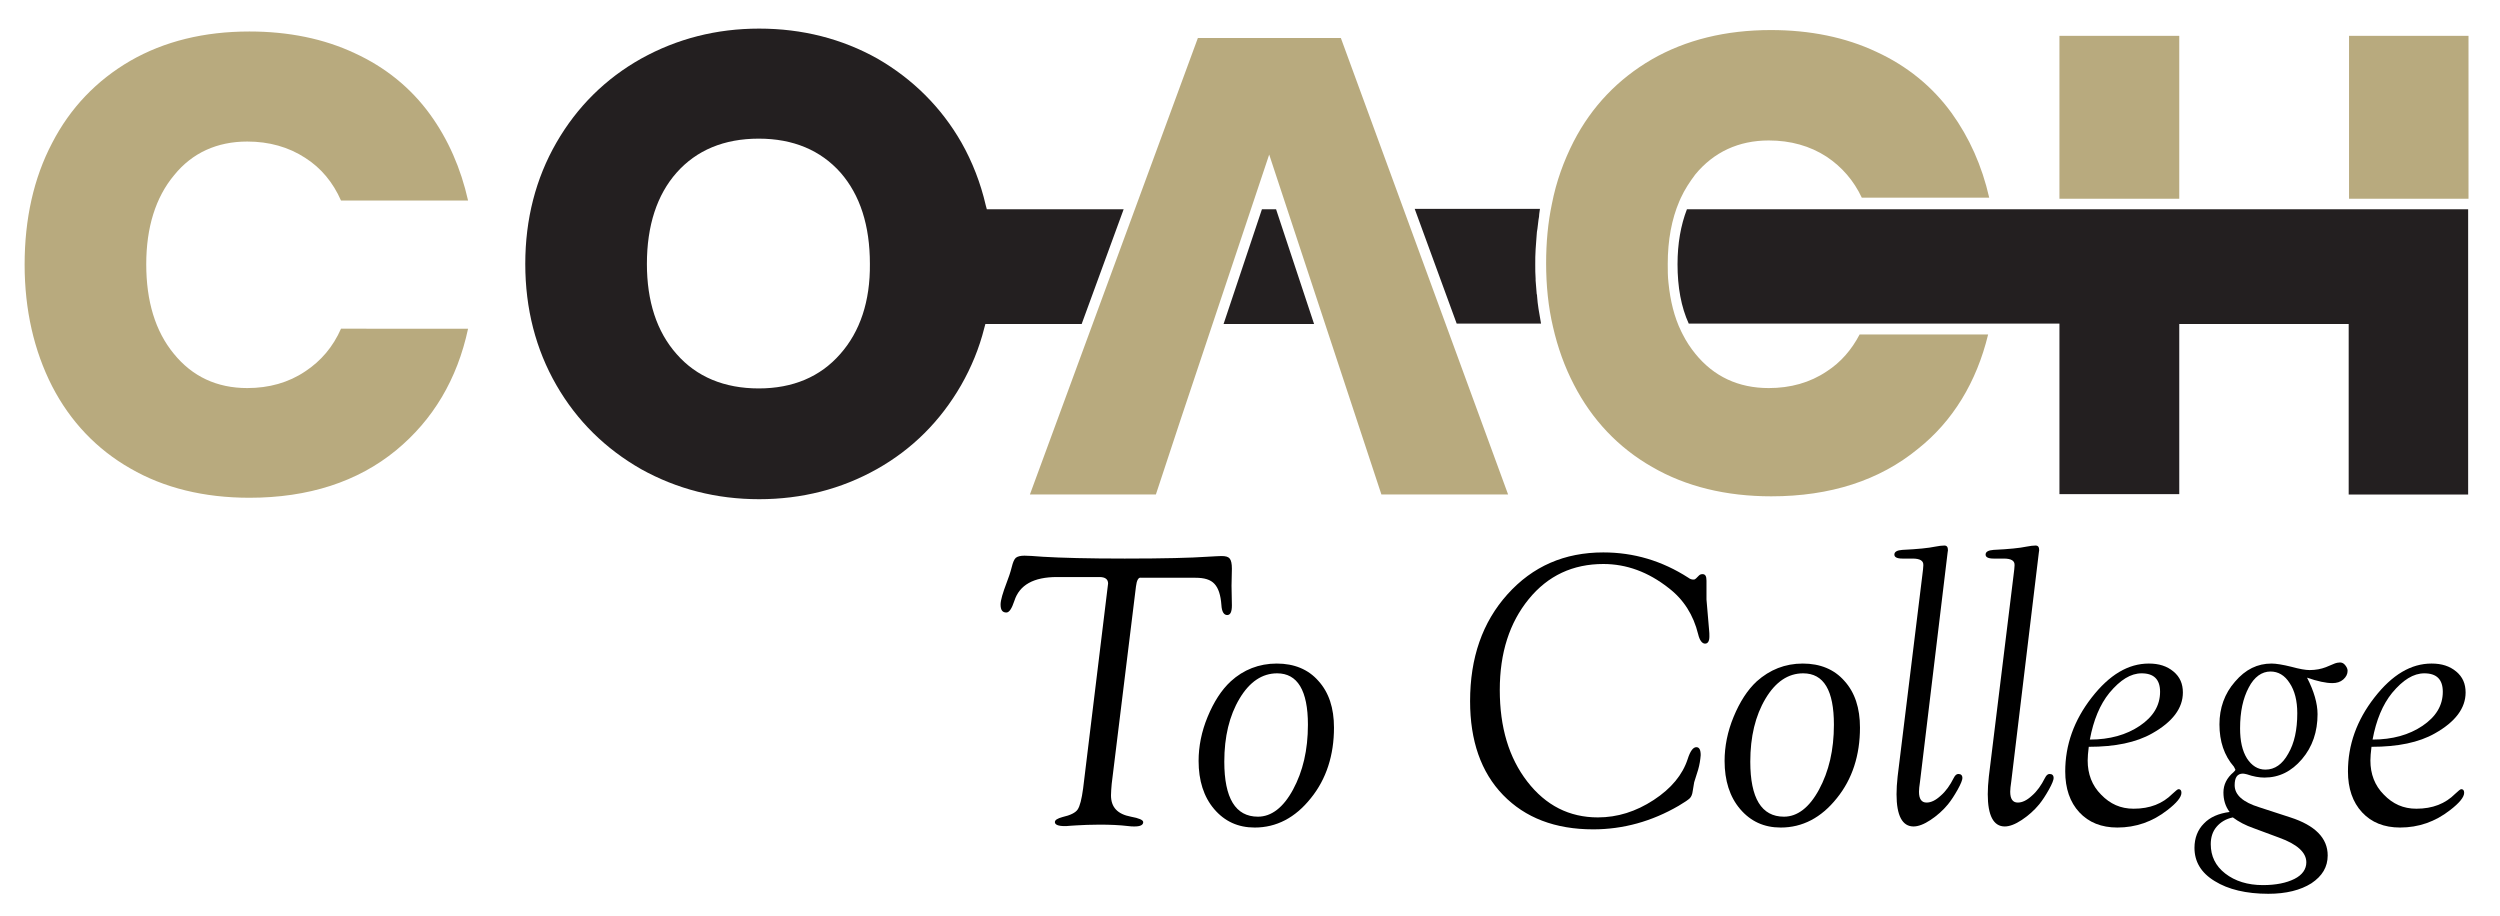 <?xml version="1.0" encoding="UTF-8"?>
<!-- Generator: Adobe Illustrator 26.5.0, SVG Export Plug-In . SVG Version: 6.00 Build 0)  -->
<svg xmlns="http://www.w3.org/2000/svg" xmlns:xlink="http://www.w3.org/1999/xlink" version="1.1" id="Layer_1" x="0px" y="0px" viewBox="0 0 690.6 252.9" style="enable-background:new 0 0 690.6 252.9;" xml:space="preserve">
<style type="text/css">
	.st0{fill:#231F20;}
	.st1{fill:#B8AA7E;}
</style>
<g>
	<g>
		<g>
			<path class="st0" d="M310.4,57.8h-37.8l-0.3-1.1c-1.4-6.1-3.7-12-6.7-17.3c-5.6-9.8-13.5-17.6-23.2-23.2     c-9.8-5.5-20.8-8.3-32.7-8.3c-11.8,0-22.7,2.8-32.6,8.3c-9.8,5.5-17.7,13.3-23.4,23.2s-8.6,21.1-8.6,33.5s2.9,23.6,8.6,33.5     c5.7,9.9,13.6,17.6,23.4,23.2c9.9,5.5,20.8,8.3,32.6,8.3s22.7-2.8,32.5-8.3s17.6-13.3,23.3-23.2c2.8-4.9,5-10.2,6.4-15.8l0.3-1.1     h26.6L310.4,57.8z M232.1,97.8c-5.5,6.3-13.1,9.5-22.5,9.5c-9.5,0-17.2-3.2-22.7-9.5c-5.5-6.2-8.2-14.6-8.2-24.9     c0-10.6,2.8-19.1,8.2-25.2c5.5-6.2,13.1-9.4,22.7-9.4c9.5,0,17.1,3.2,22.6,9.4c5.4,6.2,8.1,14.6,8.1,25.2     C240.4,83.2,237.6,91.6,232.1,97.8z"></path>
		</g>
		<g>
			<polygon class="st0" points="352.5,57.8 348.6,57.8 338,89.5 363,89.5    "></polygon>
		</g>
		<g>
			<path class="st0" d="M425.7,89.4c-0.2-1.1-0.4-2.3-0.6-3.5c0-0.2-0.1-0.4-0.1-0.6c-0.2-1.2-0.3-2.3-0.4-3.5c0-0.2,0-0.4-0.1-0.6     c-0.1-1.2-0.2-2.4-0.3-3.7c0-0.2,0-0.3,0-0.5c-0.1-1.3-0.1-2.6-0.1-3.9c0-1.4,0-2.8,0.1-4.2c0-0.5,0.1-0.9,0.1-1.4     c0.1-0.9,0.1-1.8,0.2-2.7c0-0.5,0.1-1,0.2-1.6c0.1-0.8,0.2-1.6,0.3-2.5c0.1-0.5,0.2-1.1,0.2-1.6c0.1-0.5,0.1-0.9,0.2-1.4h-34.6     l11.6,31.7L425.7,89.4C425.7,89.5,425.7,89.4,425.7,89.4z"></path>
		</g>
		<path class="st1" d="M68.3,39.1c6,0,11.4,1.5,16,4.5c4.4,2.8,7.7,6.8,9.9,11.8h35.1c-2-8.9-5.5-16.9-10.5-23.8    c-5.3-7.3-12.3-13-20.8-16.9c-8.5-4-18.3-6-29.1-6c-12.5,0-23.5,2.7-32.9,8.1c-9.3,5.4-16.6,13-21.6,22.7    c-5.1,9.7-7.6,21-7.6,33.6c0,12.5,2.6,23.8,7.6,33.6c5,9.7,12.3,17.4,21.6,22.7c9.3,5.4,20.4,8.1,32.9,8.1    c16.3,0,29.9-4.4,40.5-13.1c10.2-8.4,16.9-19.6,19.9-33.6H94.2c-2.2,5-5.5,8.9-9.9,11.8c-4.6,3.1-10,4.6-16,4.6    c-8.4,0-15.2-3.2-20.3-9.5c-5.1-6.2-7.6-14.5-7.6-24.7s2.6-18.5,7.7-24.6C53.1,42.2,60,39.1,68.3,39.1z"></path>
		<polygon class="st1" points="330.9,10.5 284.5,136.6 319.3,136.6 326.1,116 350.6,42.7 381.6,136.6 416.6,136.6 370.4,10.5   "></polygon>
		<path class="st1" d="M549.2,92.4h-35.5c-2.2,4.2-5.2,7.7-9.1,10.2c-4.6,3.1-10,4.6-16,4.6c-8.4,0-15.2-3.2-20.3-9.5    c-1.3-1.6-2.5-3.4-3.5-5.4l0,0l-0.4-0.8l0,0c-1.9-3.9-3-8.4-3.5-13.4c-0.2-1.7-0.2-3.4-0.2-5.2c0-6.6,1.1-12.4,3.2-17.3l0.4-0.9    l0,0c1.1-2.4,2.5-4.5,4-6.5c5.1-6.2,12-9.4,20.3-9.4c6,0,11.4,1.5,16,4.5c4.2,2.8,7.5,6.6,9.7,11.3h35.2    c-2-8.8-5.5-16.6-10.4-23.4c-5.3-7.3-12.3-13-20.8-16.9c-8.5-4-18.3-6-29.1-6c-12.5,0-23.5,2.7-32.9,8.1    c-9.3,5.4-16.6,13-21.6,22.7c-2.7,5.3-4.8,11-6,17.2c-1.1,5.2-1.6,10.7-1.6,16.4c0,6.2,0.6,12.1,1.9,17.6c1.3,5.7,3.2,11,5.8,16    c5,9.7,12.3,17.4,21.6,22.7c9.3,5.4,20.4,8.1,32.9,8.1c16.3,0,29.9-4.4,40.5-13.1C539.4,116.4,546,105.6,549.2,92.4z"></path>
		<rect x="648.9" y="9.9" class="st1" width="33" height="45"></rect>
		<rect x="568.9" y="9.9" class="st1" width="33.1" height="45"></rect>
		<g>
			<path class="st0" d="M604.9,57.8h-39h-13h-40.7H466c-1.7,4.4-2.6,9.5-2.6,15.2c0,6.3,1,11.8,3.1,16.4h45.3h41h16.1v47.1H602v-47     h46.8v47.1h33V57.8h-35.9H604.9z"></path>
		</g>
	</g>
</g>
<g>
	<path d="M313.8,162l-6.7,54.5c-0.1,1.2-0.2,2.3-0.2,3.2c0,3.3,1.8,5.2,5.5,5.9c2.2,0.4,3.4,0.9,3.4,1.5c0,0.8-0.8,1.2-2.4,1.2   c-0.5,0-1.1,0-1.7-0.1c-2.5-0.3-5.1-0.4-8-0.4c-2.4,0-4.5,0.1-6.3,0.2l-1.6,0.1c-0.9,0.1-1.5,0.1-1.7,0.1c-1.8,0-2.7-0.4-2.7-1.1   c0-0.6,0.7-1,2.1-1.4c2.2-0.5,3.6-1.2,4.2-2.1c0.6-0.9,1.1-2.8,1.5-5.8L306,162l0.1-0.8c0-1.2-0.8-1.8-2.4-1.8H292   c-6.5,0-10.4,2.2-11.8,6.6c-0.7,2.1-1.4,3.2-2.2,3.2c-1.1,0-1.6-0.7-1.6-2.2c0-1.2,0.6-3.2,1.7-6.1c0.5-1.3,1-2.7,1.4-4.3   c0.3-1.2,0.6-2,1.1-2.5c0.5-0.4,1.3-0.6,2.4-0.6c0.9,0,2.6,0.1,5.1,0.3c4.9,0.3,12.5,0.5,22.6,0.5c10.8,0,18.4-0.2,22.7-0.5   c2-0.1,3.3-0.2,4-0.2c1.2,0,1.9,0.2,2.3,0.7s0.6,1.4,0.6,2.8l-0.1,4.7l0.1,5.4c0,1.8-0.4,2.7-1.3,2.7s-1.5-0.9-1.6-2.8   c-0.2-2.7-0.8-4.6-1.9-5.8s-2.8-1.7-5.3-1.7h-15C314.5,159.4,314,160.3,313.8,162z"></path>
	<path d="M352.7,183.3c4.8,0,8.7,1.6,11.5,4.8c2.9,3.2,4.3,7.5,4.3,12.9c0,7.6-2.1,14.2-6.4,19.5c-4.3,5.4-9.5,8.1-15.5,8.1   c-4.6,0-8.3-1.7-11.2-5.1c-2.9-3.4-4.3-7.9-4.3-13.3c0-4,0.8-8.1,2.5-12.2c1.7-4.1,3.8-7.4,6.4-9.8   C343.5,185,347.8,183.3,352.7,183.3z M352.8,186c-4.1,0-7.6,2.3-10.4,7s-4.2,10.5-4.2,17.4c0,10.1,3.1,15.2,9.3,15.2   c3.7,0,7-2.5,9.7-7.5s4.1-10.9,4.1-17.9C361.3,190.7,358.4,186,352.8,186z"></path>
	<path d="M442.9,152.6c8.4,0,16.2,2.3,23.5,7c0.5,0.4,1,0.5,1.4,0.5c0.3,0,0.5-0.1,0.7-0.3l0.8-0.8c0.3-0.3,0.6-0.4,1-0.4   c0.8,0,1.1,0.6,1.1,1.8v5.2l0.7,8.2c0.1,0.8,0.1,1.5,0.1,2c0,1.3-0.4,2-1.2,2c-0.8,0-1.5-0.9-1.9-2.6c-1.3-5.3-4-9.6-8.2-12.8   c-5.6-4.4-11.6-6.6-18-6.6c-8.4,0-15.3,3.2-20.6,9.7c-5.3,6.5-8,14.8-8,25.1s2.5,18.7,7.6,25.3s11.6,9.9,19.5,9.9   c5.4,0,10.5-1.6,15.4-4.8s8-7,9.4-11.3c0.7-2.2,1.5-3.3,2.4-3.3c0.8,0,1.2,0.7,1.2,2.2c-0.1,1.3-0.3,2.6-0.7,4l-1.1,3.5l-0.4,2.4   c-0.1,0.9-0.4,1.6-0.8,2s-1.4,1.1-3.1,2.1c-7.4,4.3-15.3,6.5-23.6,6.5c-10.5,0-18.8-3.2-24.9-9.5s-9.1-15-9.1-25.9   c0-12,3.4-21.8,10.3-29.5C423.4,156.4,432.2,152.6,442.9,152.6z"></path>
	<path d="M498,183.3c4.8,0,8.7,1.6,11.5,4.8c2.9,3.2,4.3,7.5,4.3,12.9c0,7.6-2.1,14.2-6.4,19.5c-4.3,5.4-9.5,8.1-15.5,8.1   c-4.6,0-8.3-1.7-11.2-5.1c-2.9-3.4-4.3-7.9-4.3-13.3c0-4,0.8-8.1,2.5-12.2c1.7-4.1,3.8-7.4,6.4-9.8   C488.9,185,493.1,183.3,498,183.3z M498.1,186c-4.1,0-7.6,2.3-10.4,7s-4.2,10.5-4.2,17.4c0,10.1,3.1,15.2,9.3,15.2   c3.7,0,7-2.5,9.7-7.5s4.1-10.9,4.1-17.9C506.6,190.7,503.8,186,498.1,186z"></path>
	<path d="M524.2,214.5l6.8-55.4c0.2-1.5,0.3-2.5,0.3-2.9c0.1-1.3-0.9-1.9-3-1.9h-2.8c-1.5,0-2.2-0.4-2.2-1.1c0-0.8,0.8-1.2,2.2-1.3   c4.2-0.2,7.2-0.5,9.1-0.9c1-0.2,1.9-0.3,2.5-0.3c0.7,0,1,0.4,1,1.3l-0.1,0.7l-7.6,63.1c-0.2,1.3-0.3,2.3-0.3,2.9c0,2,0.7,3,2.1,3   c1.2,0,2.5-0.6,3.9-1.9c1.4-1.2,2.6-2.9,3.6-4.9c0.4-0.8,0.8-1.1,1.3-1.1c0.7,0,1.1,0.4,1.1,1.1c0,0.5-0.4,1.6-1.3,3.2   c-0.9,1.6-1.8,3-2.7,4.1c-1.4,1.7-3,3.1-4.8,4.3s-3.4,1.8-4.7,1.8c-3.1,0-4.7-3-4.7-8.9C523.9,218,524,216.3,524.2,214.5z"></path>
	<path d="M549.4,214.5l6.8-55.4c0.2-1.5,0.3-2.5,0.3-2.9c0.1-1.3-0.9-1.9-3-1.9h-2.8c-1.5,0-2.2-0.4-2.2-1.1c0-0.8,0.8-1.2,2.2-1.3   c4.2-0.2,7.2-0.5,9.1-0.9c1-0.2,1.9-0.3,2.5-0.3c0.7,0,1,0.4,1,1.3l-0.1,0.7l-7.6,63.1c-0.2,1.3-0.3,2.3-0.3,2.9c0,2,0.7,3,2.1,3   c1.2,0,2.5-0.6,3.9-1.9c1.4-1.2,2.6-2.9,3.6-4.9c0.4-0.8,0.8-1.1,1.3-1.1c0.7,0,1.1,0.4,1.1,1.1c0,0.5-0.4,1.6-1.3,3.2   c-0.9,1.6-1.8,3-2.7,4.1c-1.4,1.7-3,3.1-4.8,4.3s-3.4,1.8-4.7,1.8c-3.1,0-4.7-3-4.7-8.9C549.1,218,549.2,216.3,549.4,214.5z"></path>
	<path d="M577,206.3c-0.2,1.6-0.3,2.8-0.3,3.8c0,3.7,1.2,6.9,3.7,9.4c2.5,2.6,5.4,3.9,9,3.9c4.5,0,8-1.4,10.7-4.1   c0.9-0.8,1.4-1.3,1.7-1.3c0.5,0,0.8,0.3,0.8,1c0,1.2-1.3,2.8-3.9,4.8c-4.1,3.2-8.7,4.8-13.8,4.8c-4.4,0-7.9-1.4-10.5-4.2   s-3.9-6.6-3.9-11.3c0-7.3,2.4-14.1,7.3-20.4c4.9-6.3,10.1-9.4,15.8-9.4c2.8,0,5,0.7,6.8,2.2s2.6,3.4,2.6,5.8   c0,4.3-2.8,8.1-8.5,11.3C590.1,205.1,584.3,206.3,577,206.3z M577.3,204.3c5.5,0,10.1-1.3,13.8-3.8s5.6-5.6,5.6-9.4   c0-3.4-1.7-5.1-5.1-5.1c-3,0-5.9,1.8-8.9,5.4C580.1,194.6,578.3,198.9,577.3,204.3z"></path>
	<path d="M637.3,187.2c1.9,3.7,2.9,7.1,2.9,10.1c0,4.8-1.4,9-4.3,12.4c-2.9,3.4-6.3,5.1-10.4,5.1c-1.4,0-3.1-0.3-4.8-0.9   c-0.5-0.1-0.8-0.2-1.1-0.2c-1.6,0-2.3,1.1-2.3,3.2c0,2.7,2.3,4.7,6.8,6.1l8.6,2.8c6.8,2.2,10.3,5.7,10.3,10.5   c0,3.2-1.5,5.7-4.5,7.7c-3,1.9-7,2.9-11.9,2.9c-6.1,0-11.1-1.2-14.8-3.5c-3.8-2.3-5.6-5.4-5.6-9.2c0-2.7,0.9-5,2.6-6.7   c1.7-1.8,4.1-2.8,7.1-3.2c-1.2-1.6-1.7-3.4-1.7-5.4c0-2.1,0.9-4,2.8-5.6c0.3-0.3,0.5-0.5,0.5-0.7l-0.4-0.8c-2.7-3.1-4-7-4-11.7   c0-4.5,1.4-8.5,4.3-11.8c2.9-3.4,6.2-5,10.1-5c1.2,0,3.1,0.3,5.5,0.9c2.2,0.6,3.9,0.9,5,0.9c1.7,0,3.2-0.3,4.5-0.8l2.4-1   c0.5-0.2,1.1-0.3,1.5-0.3c0.5,0,1,0.2,1.4,0.7s0.7,1,0.7,1.6c0,0.9-0.4,1.7-1.2,2.4s-1.8,1-3,1   C642.5,188.7,640.2,188.2,637.3,187.2z M616.8,225.8c-1.9,0.4-3.4,1.3-4.5,2.6s-1.6,2.9-1.6,4.8c0,3.3,1.3,6,4,8.1   s6.2,3.2,10.4,3.2c3.6,0,6.5-0.6,8.7-1.7c2.2-1.1,3.3-2.7,3.3-4.6c0-2.7-2.5-5-7.5-6.8l-7-2.6C620.3,228,618.4,227,616.8,225.8z    M627.2,185.5c-2.4,0-4.5,1.5-6,4.4c-1.6,3-2.4,6.7-2.4,11.3c0,3.5,0.6,6.2,1.9,8.3c1.3,2,3,3.1,5.1,3.1c2.6,0,4.7-1.5,6.3-4.4   c1.7-2.9,2.5-6.6,2.5-11.2c0-3.4-0.7-6.2-2.1-8.3C631.1,186.5,629.3,185.5,627.2,185.5z"></path>
	<path d="M655.1,206.3c-0.2,1.6-0.3,2.8-0.3,3.8c0,3.7,1.2,6.9,3.7,9.4c2.5,2.6,5.4,3.9,9,3.9c4.5,0,8-1.4,10.7-4.1   c0.9-0.8,1.4-1.3,1.7-1.3c0.5,0,0.8,0.3,0.8,1c0,1.2-1.3,2.8-3.9,4.8c-4.1,3.2-8.7,4.8-13.8,4.8c-4.4,0-7.9-1.4-10.5-4.2   s-3.9-6.6-3.9-11.3c0-7.3,2.4-14.1,7.3-20.4c4.9-6.3,10.1-9.4,15.8-9.4c2.8,0,5,0.7,6.8,2.2s2.6,3.4,2.6,5.8   c0,4.3-2.8,8.1-8.5,11.3C668.2,205.1,662.4,206.3,655.1,206.3z M655.4,204.3c5.5,0,10.1-1.3,13.8-3.8s5.6-5.6,5.6-9.4   c0-3.4-1.7-5.1-5.1-5.1c-3,0-5.9,1.8-8.9,5.4C658.2,194.6,656.4,198.9,655.4,204.3z"></path>
</g>
</svg>
